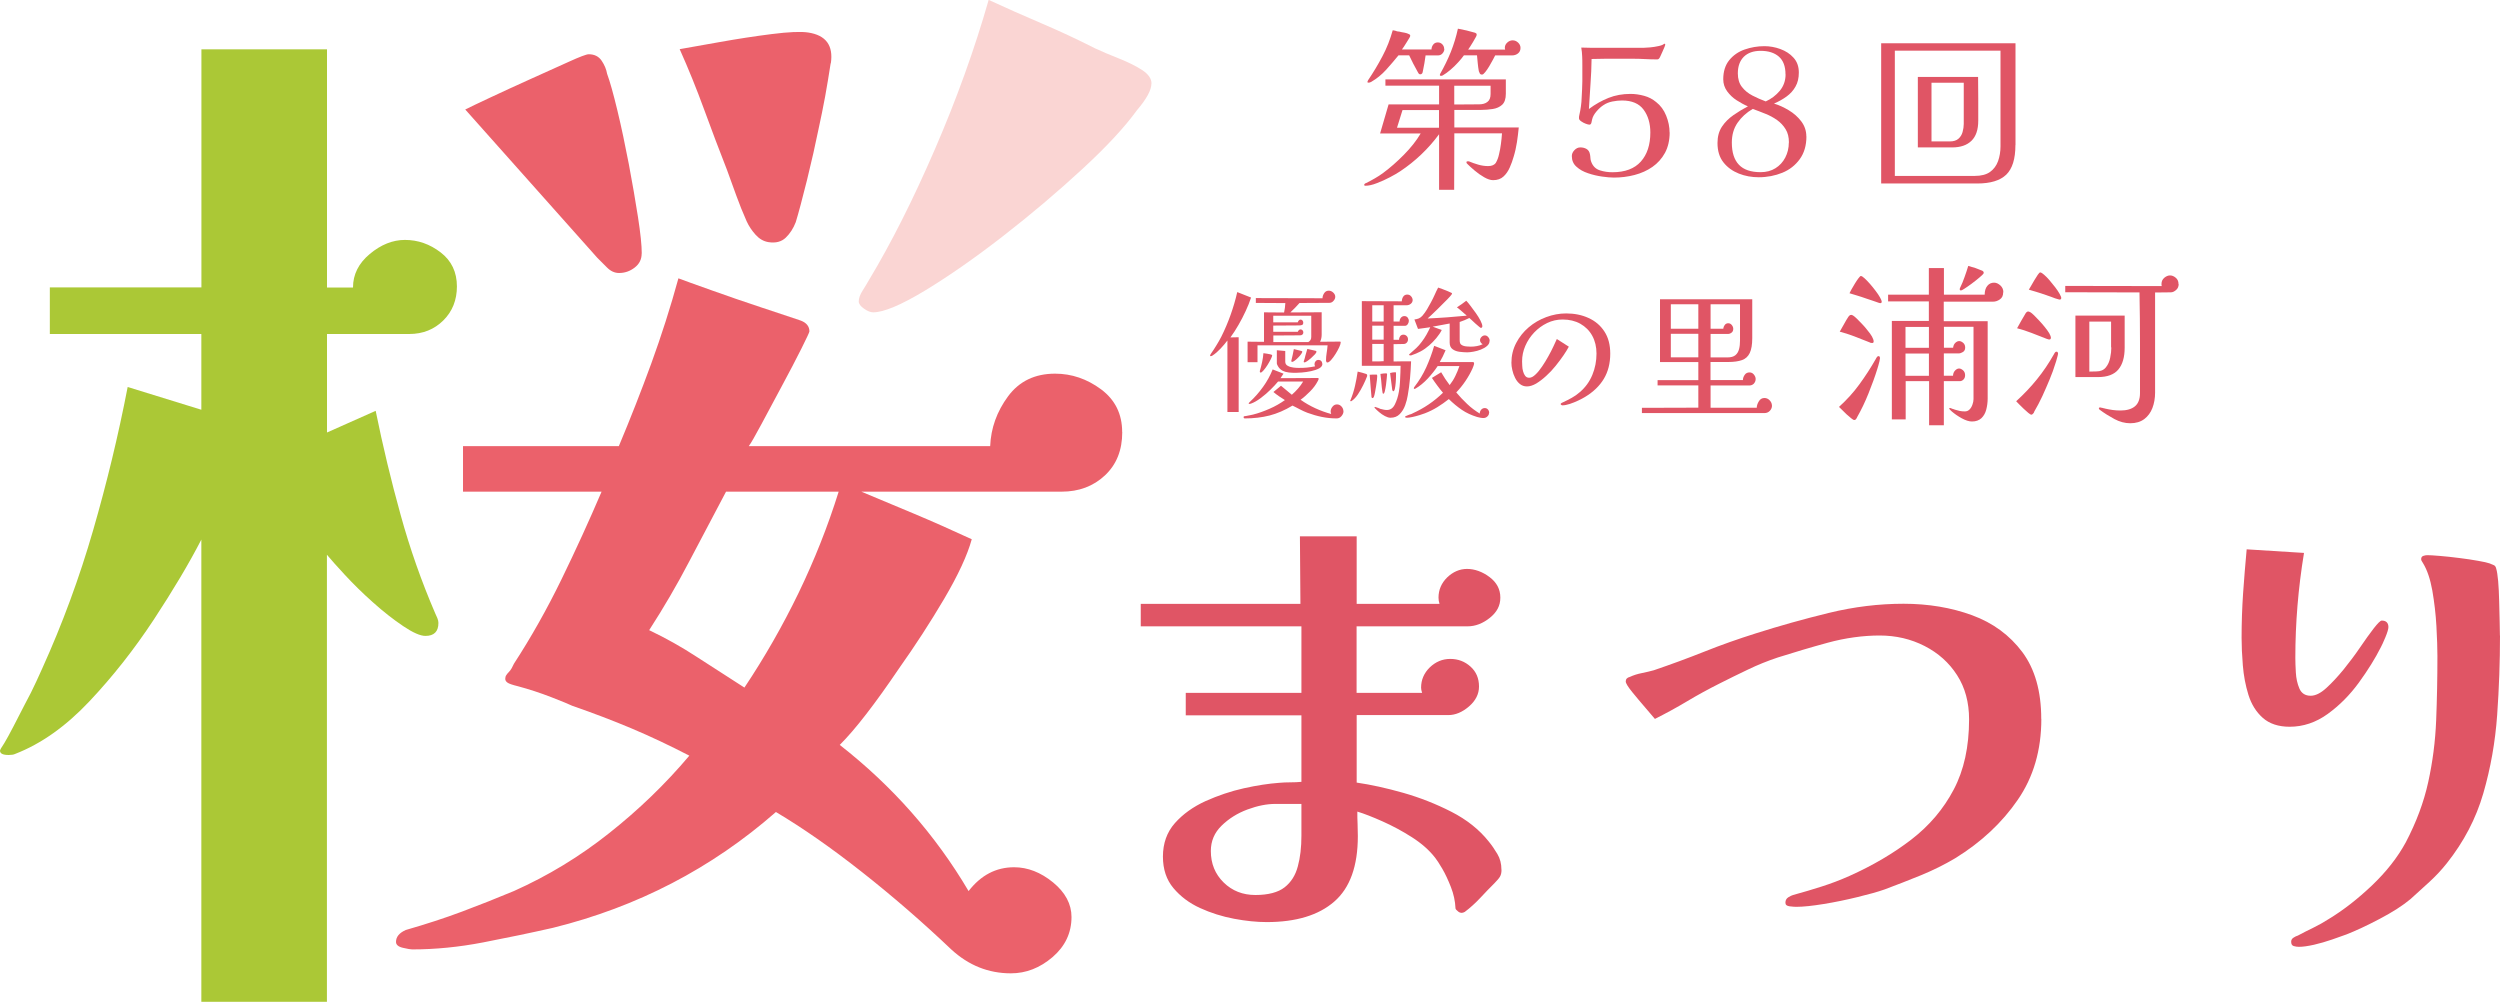 <?xml version="1.0" encoding="UTF-8"?> <svg xmlns="http://www.w3.org/2000/svg" id="_レイヤー_2" data-name="レイヤー 2" viewBox="0 0 300 120.24"><defs><style> .cls-1 { fill: #fad5d3; } .cls-2 { fill: #eb616b; } .cls-3 { isolation: isolate; } .cls-4 { fill: #abc836; } .cls-5 { fill: #e05565; } </style></defs><g id="_レイヤー_1-2" data-name="レイヤー 1"><g class="cls-3"><g id="_レイヤー_2-2" data-name=" レイヤー 2"><path class="cls-5" d="M182.25,15.31c-.06.6-.13,1.19-.22,1.77s-.22,1.17-.4,1.75c-.11.41-.27.83-.46,1.27-.19.43-.44.8-.75,1.08-.31.29-.73.44-1.25.44-.31,0-.67-.12-1.07-.35-.4-.23-.79-.5-1.15-.81-.36-.31-.65-.56-.86-.78-.01-.01-.03-.03-.03-.04,0-.01-.02-.03-.05-.04-.03-.06-.04-.1-.04-.13,0-.07.05-.11.15-.11.03,0,.04,0,.05,0s.02,0,.03,0h.06c.38.16.76.29,1.14.4s.77.17,1.18.17c.45,0,.76-.14.93-.41.16-.28.29-.61.37-.99.1-.41.18-.83.23-1.25.06-.43.1-.85.13-1.28h-5.72l-.02,6.78h-1.81v-6.67c-1.3,1.76-2.86,3.24-4.66,4.44-.31.21-.73.45-1.24.72s-1.04.51-1.57.71c-.53.21-.99.31-1.37.31-.1,0-.15-.04-.15-.11,0-.06.05-.12.15-.19.01,0,.02,0,.02,0s0,0,.02,0c.37-.18.73-.38,1.08-.58s.69-.42,1-.65c.84-.62,1.67-1.35,2.49-2.18.82-.83,1.5-1.68,2.02-2.56h-4.87l1.02-3.49h6.06v-2.25h-6.44v-.75h14.45v1.72c0,.61-.15,1.05-.44,1.32-.3.27-.67.44-1.13.51s-.92.11-1.4.11h-3.21v2.11h7.74ZM173.32,5.89c0,.18-.08.36-.22.52s-.33.24-.54.24h-1.49c-.04.31-.09.62-.14.93s-.11.62-.18.93c-.01.04-.03.09-.03.14,0,.05-.03.09-.05.14-.06.09-.13.13-.23.13s-.17-.04-.21-.11c-.06-.09-.09-.15-.11-.19-.18-.33-.36-.65-.53-.98s-.33-.66-.49-1h-1.28c-.47.58-.97,1.16-1.49,1.74-.53.58-1.12,1.06-1.79,1.45-.11.06-.22.09-.32.09-.09,0-.13-.03-.13-.09,0-.01.01-.05.04-.11l.04-.09c.62-.92,1.2-1.88,1.72-2.87.53-.99.93-2.03,1.24-3.13.1.01.19.03.27.05.08.02.16.04.24.08.07.01.15.03.23.03.09,0,.16.03.23.05.16.03.32.06.49.09s.33.09.47.16c.11.04.17.11.17.21,0,.06-.04.16-.14.31-.09.15-.19.31-.31.5-.1.17-.2.33-.31.49-.11.16-.19.27-.24.34h3.55c0-.21.07-.41.2-.58.13-.18.32-.27.56-.27.21,0,.4.08.54.23s.22.33.22.53h0ZM172.68,15.33v-2.12h-4.38l-.66,2.12h5.04ZM182.46,5.76c0,.27-.1.49-.3.65s-.44.24-.72.24h-2.02c-.04.1-.13.27-.27.52s-.28.51-.44.78c-.16.27-.32.5-.48.7-.16.2-.28.3-.38.3-.13,0-.22-.04-.27-.13s-.09-.18-.12-.28c-.06-.31-.1-.63-.13-.95s-.06-.63-.09-.95h-1.57c-.18.26-.42.54-.71.86-.29.32-.6.62-.92.89s-.62.49-.9.65c-.06.04-.13.06-.21.06-.1,0-.15-.04-.15-.11,0-.03.01-.07.04-.13.49-.86.92-1.74,1.28-2.63.35-.88.64-1.82.85-2.79.71.13,1.4.29,2.06.49.07.03.12.06.15.09s.04.09.04.17c0,.06-.04.17-.14.33s-.19.35-.31.54c-.11.18-.22.36-.33.53-.11.17-.19.29-.24.36h4.44c-.03-.09-.04-.16-.04-.21,0-.24.09-.45.29-.63.19-.18.41-.27.65-.27s.46.09.65.27c.19.18.29.39.29.63h0ZM178.87,10.29h-4.36v2.25l2.98-.02c.41,0,.75-.09,1-.29.26-.19.38-.51.38-.95v-1Z"></path><path class="cls-5" d="M200.36,15.88c0,.95-.19,1.77-.56,2.46-.38.69-.88,1.25-1.51,1.69-.63.44-1.35.76-2.15.97-.8.21-1.63.31-2.47.31-.38,0-.86-.04-1.42-.12s-1.13-.21-1.68-.4c-.55-.18-1.02-.44-1.39-.78-.38-.33-.56-.76-.56-1.28,0-.26.1-.49.31-.71s.44-.33.71-.33c.28,0,.53.06.75.19.22.13.36.35.41.66.03.14.04.28.05.43,0,.14.04.28.09.43.2.54.54.88,1.04,1.04.49.16,1,.23,1.51.23,1.52,0,2.65-.43,3.41-1.28s1.14-2.02,1.14-3.48c0-1.1-.27-2.02-.81-2.75-.54-.73-1.4-1.1-2.59-1.1-.37,0-.75.04-1.15.12-.4.08-.76.22-1.08.44-.27.17-.55.42-.83.75-.28.33-.46.65-.53.98-.01.09-.04.21-.08.37-.04.16-.12.24-.24.24-.1,0-.25-.04-.44-.11s-.38-.17-.55-.29-.26-.24-.26-.35c0-.07,0-.13,0-.19,0-.06.02-.11.03-.17.09-.37.15-.73.2-1.08.05-.35.08-.71.09-1.08.04-.65.07-1.3.08-1.94,0-.65,0-1.29,0-1.94,0-.35,0-.71-.02-1.05-.01-.35-.05-.7-.11-1.05.43.01.85.03,1.28.03.43,0,.87,0,1.31,0h4.87c.18,0,.45-.02.8-.05s.69-.09,1.02-.16c.33-.07.56-.16.67-.28.09,0,.13.04.13.13,0,.01-.03.1-.09.26-.06.16-.14.33-.23.53-.09.2-.18.38-.24.53s-.12.25-.15.28c-.06.1-.14.15-.26.15-.48,0-.97-.01-1.47-.04s-.99-.04-1.49-.04h-1.51c-.57,0-1.13,0-1.7,0-.57,0-1.13.02-1.7.03-.01.99-.06,1.99-.13,2.99-.07,1-.13,2-.19,3.01.76-.57,1.55-1.01,2.35-1.33s1.68-.48,2.65-.48c.54,0,1.08.08,1.63.23s1.02.4,1.44.75c.53.41.93.96,1.2,1.63s.41,1.35.41,2.02h0Z"></path><path class="cls-5" d="M216.77,16.37c0,1.09-.27,2-.8,2.73-.53.73-1.23,1.28-2.09,1.63s-1.81.54-2.83.54c-.84,0-1.64-.14-2.39-.44s-1.37-.74-1.85-1.35-.71-1.38-.71-2.32c0-.78.18-1.43.54-1.97s.82-.99,1.38-1.38,1.14-.74,1.73-1.05c-.44-.18-.88-.43-1.34-.72s-.84-.66-1.15-1.08c-.31-.43-.47-.91-.47-1.45,0-.93.24-1.7.72-2.29s1.1-1.02,1.85-1.28,1.54-.4,2.36-.4c.64,0,1.28.11,1.91.34s1.17.57,1.59,1.04c.43.47.64,1.06.64,1.79,0,.65-.13,1.21-.4,1.68-.26.47-.62.86-1.07,1.19s-.96.61-1.51.85c.58.17,1.17.44,1.77.8s1.1.8,1.5,1.33c.4.53.61,1.13.61,1.81h0ZM214.67,17.1c0-.64-.13-1.17-.4-1.6-.26-.43-.61-.8-1.03-1.1-.43-.3-.89-.55-1.4-.75-.51-.21-1.02-.4-1.51-.58-.76.44-1.37,1-1.83,1.67s-.68,1.46-.68,2.37c0,1.18.28,2.06.85,2.66s1.44.89,2.61.89c.68,0,1.27-.16,1.77-.47.5-.31.9-.74,1.18-1.28s.43-1.14.43-1.81h0ZM214.26,8.93c0-.97-.27-1.68-.8-2.14-.53-.46-1.26-.69-2.18-.69-.87,0-1.54.24-2.02.71-.48.48-.72,1.14-.72,1.99,0,.66.16,1.21.49,1.63.33.43.75.77,1.27,1.04.52.27,1.05.5,1.59.7.66-.3,1.23-.73,1.69-1.28.46-.56.69-1.22.69-1.97h0Z"></path><path class="cls-5" d="M241.85,17.41c0,1.66-.37,2.84-1.1,3.55-.74.71-1.9,1.06-3.49,1.06h-11.52V5.19h16.12v12.22h0ZM240.05,6.08h-12.67v15.03h9.59c.78,0,1.39-.16,1.84-.48.44-.32.76-.75.96-1.3.19-.54.29-1.14.29-1.77V6.08h0ZM237.39,14.48c0,1.08-.27,1.88-.81,2.41s-1.31.8-2.32.8h-4.12v-8.46h7.23c.01.88.02,1.75.02,2.62v2.63h0ZM235.65,9.93h-3.87v7.04h2.21c.44,0,.78-.11,1.02-.32.24-.21.41-.48.5-.81s.14-.65.14-.96v-4.95h0Z"></path><path class="cls-5" d="M150.13,35.7c-.17.53-.39,1.07-.65,1.63-.26.57-.55,1.12-.86,1.66-.31.54-.63,1.04-.97,1.5l.99-.02v8.97h-1.35v-8.58c-.24.32-.52.65-.83.98s-.63.61-.97.83c-.07.04-.13.07-.21.07-.04,0-.07-.02-.07-.05,0-.07.04-.15.1-.24.23-.33.45-.66.66-1.01.21-.34.41-.69.59-1.04.42-.84.79-1.71,1.11-2.61s.59-1.81.8-2.74l1.64.65h0ZM161.22,49.34c0,.21-.08.4-.24.59-.16.19-.35.28-.58.28-.59,0-1.19-.06-1.78-.18-.59-.12-1.17-.29-1.74-.5-.15-.06-.3-.12-.45-.19s-.31-.14-.45-.22c-.15-.08-.29-.16-.44-.23-.14-.07-.29-.14-.44-.22-.92.56-1.84.95-2.75,1.19-.91.23-1.9.35-2.97.35-.1,0-.15-.06-.15-.17,0-.06.04-.09.12-.1s.13-.02.17-.02c.13-.02.27-.05.41-.08.13-.03.28-.06.43-.09.64-.16,1.3-.4,1.99-.7s1.3-.66,1.84-1.04c-.24-.15-.48-.3-.71-.46-.23-.16-.46-.33-.67-.51l.91-.75c.22.18.43.36.65.54.22.18.43.35.65.54.26-.23.51-.47.74-.74.23-.26.44-.55.62-.85h-3.01c-.23.28-.53.61-.91.98s-.77.71-1.19,1.02c-.42.31-.8.53-1.15.65-.07.02-.13.04-.19.04s-.09-.02-.09-.05.02-.08.07-.12c.02-.02.04-.04.05-.05.01,0,.02-.02.04-.04.57-.53,1.09-1.12,1.57-1.79.48-.66.86-1.37,1.15-2.09l1.3.51c-.06.09-.12.18-.18.27-.06.09-.12.18-.18.27l4.51-.02s.04.01.05.04.02.05.02.06c0,.04-.02.1-.05.15-.01.04-.02.06-.04.09s-.02.04-.04.07c-.21.4-.5.8-.9,1.2s-.77.74-1.14,1c.55.39,1.14.73,1.77,1.02.63.29,1.27.52,1.9.69-.01-.06-.02-.11-.04-.16s-.02-.1-.02-.16c0-.19.07-.38.22-.56.14-.18.32-.27.54-.27s.4.09.55.26.22.36.22.57h0ZM160.88,41.12c0,.11-.06.3-.18.56s-.27.53-.44.8-.35.52-.53.72c-.18.2-.33.3-.45.3-.06,0-.1-.03-.12-.09s-.04-.11-.04-.15c0-.3.03-.6.08-.92.05-.31.09-.61.11-.9h-8.41v2.02h-1.19v-2.46l1.97.02v-3.54l2.41.02c.04-.19.08-.39.1-.57.02-.19.04-.37.05-.56l-3.54-.02v-.58l8,.02c0-.21.07-.41.2-.61s.31-.3.56-.3c.19,0,.37.08.53.23.16.15.24.32.24.5s-.07.34-.21.49c-.13.16-.3.24-.49.24l-3.59.02c-.17.19-.35.39-.53.57-.18.19-.37.37-.57.56l3.76-.02v2.65c0,.16-.01.31-.04.45-.02.14-.08.29-.15.44l2.38-.02c.07,0,.1.04.1.12h0ZM152.66,42.64c0,.08-.05.23-.16.45s-.24.46-.4.71c-.16.25-.31.46-.47.64-.15.18-.27.27-.35.27-.07,0-.1-.04-.1-.1v-.09c.1-.34.19-.69.27-1.05s.13-.72.16-1.09c.06.01.14.03.27.04s.24.04.35.06c.11.01.22.04.31.07.09.04.13.06.13.09h0ZM157.34,37.89h-4.55v.79h2.94c.02-.07.06-.14.12-.22.06-.07.13-.11.22-.11s.17.04.23.11.09.16.09.25c0,.15-.04.24-.13.28-.09.04-.21.06-.34.06l-3.13.02v.75h2.94c.02-.07.07-.13.13-.2s.13-.09.22-.09c.09,0,.17.04.23.11s.09.16.09.25c0,.11-.04.2-.11.26s-.17.09-.28.09l-3.21.02v.79h4.19c.24-.13.36-.33.36-.62v-2.53h0ZM158.69,43.65c0,.23-.13.41-.4.56-.27.14-.59.25-.97.33-.38.08-.74.13-1.09.16-.35.03-.6.04-.76.04-.25,0-.52-.01-.8-.04-.28-.03-.53-.1-.77-.22-.23-.12-.42-.31-.56-.56-.02-.06-.05-.11-.08-.17-.03-.06-.04-.11-.04-.17v-1.55l1.01.09c0,.22,0,.43,0,.64,0,.21,0,.43,0,.64,0,.23.1.4.3.5.2.11.43.18.69.21.26.03.47.04.63.04.33,0,.66,0,.99-.04s.66-.08.97-.15c-.04-.08-.07-.17-.07-.26,0-.13.04-.24.13-.35.09-.11.2-.16.35-.16.13,0,.23.04.32.13s.13.2.13.32h0ZM156.28,42.2c0,.06-.05.15-.14.29-.09.13-.22.28-.36.42-.14.14-.28.27-.42.37-.13.1-.24.15-.31.15-.06,0-.09-.04-.09-.1,0-.06,0-.1.02-.13.06-.22.11-.43.15-.65.04-.22.09-.44.13-.66.16.04.31.08.45.11.14.03.29.07.44.11.08.01.12.04.12.1h0ZM157.98,42.2c0,.07-.06.17-.18.31-.12.13-.27.28-.44.43s-.33.28-.49.39-.27.16-.33.16-.1-.03-.1-.09c0,0,.02-.09.07-.22s.09-.3.13-.48c.06-.18.11-.35.15-.52.04-.17.08-.27.09-.31l.97.22c.08.01.12.05.12.12h0Z"></path><path class="cls-5" d="M164.06,45.05s0,.03,0,.04,0,.03,0,.04c-.01.01-.02.03-.02.04s0,.04-.02.06c-.1.27-.25.6-.44.99-.19.39-.4.75-.63,1.1s-.48.61-.73.78c-.04.04-.08.05-.12.05s-.07-.02-.07-.07c0-.02,0-.06.04-.1.22-.53.4-1.09.53-1.67.13-.57.24-1.15.32-1.72.17.04.35.09.52.13s.34.1.49.15c.04.01.07.03.09.05s.04.06.04.1h0ZM169.52,35.98c0,.19-.07.35-.22.47s-.31.18-.5.18h-1.57v1.95h.72c0-.16.05-.31.15-.44s.24-.21.43-.21c.16,0,.29.06.39.18.09.12.14.25.14.4,0,.13-.04.25-.13.39-.09.13-.2.2-.35.2h-1.35v1.68h.65c0-.15.04-.29.13-.42.09-.13.22-.2.4-.2.16,0,.29.06.4.17s.15.25.15.4-.05.28-.15.39-.23.16-.4.16l-1.18.02v2.08c.35,0,.71-.02,1.05-.02h1.05c-.02.68-.07,1.37-.13,2.05-.06.68-.15,1.36-.27,2.03-.06.38-.16.77-.31,1.19-.15.42-.37.77-.65,1.06-.28.29-.65.44-1.12.44-.19,0-.41-.07-.66-.2-.25-.13-.48-.29-.69-.47s-.39-.34-.51-.48c-.04-.04-.05-.07-.05-.1s.02-.05.07-.05c.02,0,.07.01.13.04s.13.04.2.07c.04,0,.07.02.1.04.04,0,.07.02.1.04.06.04.1.05.13.05.13.04.25.06.38.09s.25.04.38.04c.41,0,.73-.22.95-.66.22-.44.39-.96.49-1.55.07-.4.11-.8.13-1.19s.04-.77.05-1.1c0-.34.02-.6.02-.8h-4.65v-7.76l4.8.02c0-.19.05-.38.16-.55s.27-.26.49-.26c.19,0,.35.07.47.22.12.14.18.3.18.47v-.02ZM165.27,45.05v.05c0,.11-.01.28-.04.51-.03.23-.06.47-.1.74s-.09.51-.13.74-.09.4-.13.51c-.01.01-.02.03-.02.04s-.01.04-.04.06c-.02.04-.06.07-.12.07-.04,0-.06-.02-.08-.05s-.03-.06-.03-.09c-.01-.15-.02-.3-.04-.45s-.02-.31-.04-.45c-.02-.3-.04-.59-.07-.88-.02-.29-.04-.58-.07-.88.13,0,.27-.02.4-.02h.39c.06,0,.09.01.09.04,0,.02,0,.04,0,.07h0ZM166.04,38.58v-1.95h-1.37v1.95h1.37ZM166.04,40.76v-1.68h-1.37v1.68h1.37ZM166.04,41.27h-1.37v2.1h.17c.19,0,.39,0,.59,0,.2,0,.4-.01.61-.03v-2.07h0ZM166.45,44.9c0,.08-.01.25-.04.49-.02.25-.05.52-.09.8-.04.28-.09.53-.14.75s-.12.31-.19.31c-.04,0-.06-.04-.08-.12-.02-.08-.03-.17-.04-.26-.01-.09-.02-.18-.04-.28-.01-.09-.02-.16-.02-.18-.02-.26-.04-.52-.07-.78s-.05-.51-.09-.76c.13-.02.24-.04.36-.05.11,0,.23-.02.34-.02.06,0,.09.03.09.09h0ZM167.52,44.76c0,.08,0,.23,0,.46,0,.23-.02.48-.04.75-.02.27-.06.5-.1.69s-.11.29-.19.29c-.02,0-.05-.02-.08-.07-.03-.04-.04-.07-.04-.09l-.26-2.03c.23-.06.43-.09.62-.09.07,0,.1.03.1.09h0ZM178.68,49.58c0,.15-.07.28-.2.4-.13.12-.28.18-.44.18-.11,0-.24,0-.38-.03s-.27-.05-.4-.09c-.68-.21-1.3-.49-1.84-.86-.54-.37-1.06-.8-1.56-1.29-.44.35-.91.68-1.38.97s-.98.54-1.5.74c-.15.06-.36.13-.65.22-.28.09-.57.16-.84.22-.28.06-.5.09-.66.09-.02,0-.07,0-.13-.02s-.1-.04-.1-.09c0-.02.04-.06.13-.1s.18-.09.28-.12c.06-.02.11-.04.16-.06.05-.02.1-.03.14-.04.04-.02.09-.04.12-.05s.06-.02.07-.04c.68-.31,1.33-.66,1.94-1.08.61-.41,1.18-.88,1.72-1.4-.24-.28-.47-.57-.69-.87-.22-.3-.44-.6-.64-.91l1.11-.68c.31.55.65,1.06,1.02,1.54.27-.35.5-.71.68-1.09.18-.37.35-.77.49-1.19h-2.61c-.32.49-.72.99-1.19,1.5-.48.51-.97.91-1.47,1.2-.04.02-.08.04-.1.04-.07,0-.1-.02-.1-.07,0-.02,0-.05.02-.08,0-.03.02-.05.04-.08.58-.75,1.06-1.54,1.43-2.36.37-.82.69-1.68.95-2.58l1.37.53c-.1.25-.22.49-.33.73-.12.23-.24.46-.37.69h3.97c.1,0,.15.05.15.15,0,.08-.02.18-.07.31s-.09.23-.12.31c-.22.49-.5.99-.85,1.51-.35.52-.72.97-1.1,1.36.41.49.84.95,1.31,1.39.46.44.97.82,1.51,1.15v-.02c0-.16.06-.31.17-.44.11-.13.26-.2.43-.2.16,0,.29.06.39.18.1.12.14.25.14.4h0ZM178.75,40.89c0,.24-.1.45-.3.62-.2.18-.45.32-.75.44s-.6.2-.89.25c-.29.05-.53.08-.73.08-.26,0-.56-.02-.9-.06-.34-.04-.62-.14-.86-.31-.24-.17-.36-.43-.36-.8v-2.29c-.34.06-.68.12-1.02.19-.34.07-.67.13-1.02.19l1.09.4c-.15.31-.37.63-.66.98-.3.35-.57.63-.84.86-.32.28-.66.53-1.02.72-.36.19-.75.36-1.16.49-.01,0-.03,0-.04,0-.02,0-.04,0-.06,0-.01,0-.04,0-.08-.02-.04,0-.06-.03-.06-.05,0-.04.02-.07.05-.09.04-.03.06-.05.07-.06.26-.23.51-.45.74-.66s.44-.46.65-.74c.21-.27.4-.56.57-.86s.32-.6.46-.9c-.25.04-.49.07-.73.1s-.48.07-.74.1l-.43-1.13c.19-.02.37-.07.53-.13.16-.07.3-.18.43-.32.21-.24.39-.5.56-.78s.32-.56.47-.84c.16-.3.31-.59.44-.89.13-.3.27-.59.42-.87.11.04.28.09.51.18.23.09.45.17.66.26.21.09.35.15.44.2.04.01.05.04.05.1,0,.04-.09.16-.26.35s-.39.42-.66.68c-.27.27-.54.54-.81.81s-.52.51-.75.72c-.22.21-.37.34-.45.41.79-.04,1.57-.08,2.36-.14.79-.06,1.57-.13,2.34-.2-.18-.16-.37-.33-.57-.5s-.4-.35-.61-.5c.19-.13.38-.25.57-.38s.36-.26.55-.41c.13.13.29.32.5.6s.43.57.65.88c.22.31.41.62.56.91.15.29.22.52.22.67,0,.04-.01.09-.04.13-.03.04-.07.07-.13.07-.04,0-.11-.05-.24-.16s-.27-.23-.43-.37c-.15-.13-.29-.27-.43-.4-.13-.13-.23-.21-.29-.26-.18.09-.37.18-.57.26-.2.08-.4.15-.59.22v2.17c0,.17.02.31.07.41.06.11.17.2.32.26s.33.09.51.1c.18.01.33.02.44.02.24,0,.48-.02.73-.07.24-.04.48-.12.69-.22-.08-.04-.15-.11-.22-.2s-.1-.18-.1-.28c0-.15.06-.28.18-.4.12-.12.25-.18.4-.18.16,0,.3.07.41.21.11.13.17.28.17.43h0Z"></path><path class="cls-5" d="M193.23,42.44c0,1.16-.26,2.17-.77,3.02-.51.85-1.27,1.58-2.25,2.17-.21.13-.48.27-.81.43-.34.16-.68.3-1.02.41s-.64.17-.88.17c-.04,0-.08,0-.13-.04s-.09-.06-.09-.1c0-.04.01-.07.04-.09.03-.03.05-.05.08-.06.02-.02.05-.04.09-.05.04,0,.07-.02.1-.04.34-.16.68-.33,1.02-.52s.66-.41.94-.66c.68-.57,1.19-1.27,1.53-2.09s.5-1.68.5-2.56c0-.81-.17-1.52-.51-2.14s-.82-1.09-1.43-1.44c-.61-.34-1.32-.51-2.13-.51-.65,0-1.27.14-1.85.42-.58.28-1.1.66-1.55,1.13-.45.47-.81,1.01-1.07,1.61-.26.6-.39,1.22-.39,1.86,0,.13,0,.31.02.54,0,.22.04.44.1.66.06.22.14.4.26.55s.27.22.48.22c.23,0,.48-.13.74-.38.27-.25.53-.57.8-.97s.52-.8.76-1.24c.24-.43.45-.84.62-1.21s.31-.66.39-.85l1.44.92c-.15.28-.36.63-.64,1.04s-.6.83-.95,1.27-.73.84-1.13,1.2c-.4.37-.8.67-1.19.91-.4.23-.77.35-1.12.35-.32,0-.6-.1-.84-.29s-.43-.44-.58-.74c-.15-.3-.26-.61-.33-.93-.08-.32-.11-.62-.11-.88,0-.85.19-1.64.57-2.37s.88-1.35,1.5-1.88c.62-.53,1.33-.94,2.11-1.23.78-.29,1.58-.44,2.39-.44.99,0,1.89.18,2.69.55.8.36,1.44.91,1.9,1.62.47.72.7,1.6.7,2.65h0Z"></path><path class="cls-5" d="M212.64,48.66c0,.25-.09.46-.26.64-.17.18-.39.27-.65.27h-14.7v-.63l6.77-.02v-2.67h-4.89v-.63h4.89v-2.17h-4.6v-7.54h11.07v4.68c0,.76-.1,1.35-.3,1.77-.2.42-.51.7-.93.85-.42.15-.97.23-1.66.23h-2.12v2.17h3.89c0-.22.07-.42.21-.62.13-.2.33-.3.58-.3.21,0,.38.08.52.25.14.17.22.35.22.54,0,.22-.08.4-.22.56-.15.15-.34.22-.56.22h-4.63v2.67h5.54c0-.25.09-.51.25-.77.15-.26.38-.4.67-.4.24,0,.45.09.63.28s.27.4.27.62h0ZM203.8,39.45v-2.94h-3.3v2.94h3.3ZM203.8,42.88v-2.82h-3.3v2.82h3.3ZM208.79,36.51h-3.52v2.94h1.52c.01-.15.07-.3.17-.44s.24-.22.43-.22c.17,0,.31.07.43.22.11.14.17.29.17.45,0,.21-.07.36-.22.47s-.31.16-.5.14h-2v2.82h2.02c.42,0,.74-.09.96-.27s.36-.43.44-.74.11-.64.11-.99v-4.37h0Z"></path><path class="cls-5" d="M225.6,42.97c0,.07-.02.19-.06.37-.04.18-.09.35-.14.53s-.09.31-.12.4c-.28.91-.64,1.89-1.06,2.94s-.88,2-1.36,2.84c-.01.03-.03.06-.05.11-.02.04-.04.08-.08.11-.04.09-.12.13-.23.13-.07,0-.19-.07-.36-.21-.17-.14-.35-.3-.55-.47-.2-.18-.38-.36-.55-.54-.17-.18-.29-.29-.36-.35.92-.84,1.74-1.73,2.44-2.7.71-.97,1.37-1.99,1.98-3.06.05-.11.1-.18.13-.21.05-.09.13-.13.23-.13.04,0,.08.04.11.11.03.07.04.12.04.15h0ZM224.83,41.01c0,.1-.06.15-.17.15-.14,0-.26-.03-.34-.09-.6-.24-1.2-.48-1.81-.71-.61-.23-1.19-.42-1.74-.56.17-.28.34-.59.52-.92.18-.33.34-.6.48-.81.04-.07.09-.13.15-.19.05-.06.13-.09.21-.09.01,0,.04,0,.09,0,.04,0,.07.03.09.05.06.01.14.08.27.18.12.11.2.18.24.22.14.14.34.35.6.61s.49.54.72.84c.2.23.36.46.5.7.13.24.2.44.2.6h0ZM225.81,36.19c0,.13-.06.19-.19.19-.06,0-.23-.06-.53-.17-.14-.04-.31-.1-.5-.17-.19-.07-.4-.14-.63-.21-.37-.13-.75-.26-1.16-.38s-.69-.21-.86-.26c.03-.07.1-.21.22-.43.12-.21.26-.44.41-.7.16-.26.3-.48.44-.66s.23-.28.29-.28c.1,0,.25.09.44.27.2.18.41.4.65.67s.46.55.68.84.4.55.53.79.2.4.2.5h0ZM240.38,35.09c0,.38-.13.66-.4.84-.26.18-.53.27-.82.27h-5.91v2.34h5.27c0,1.55,0,3.09,0,4.64,0,1.55,0,3.09,0,4.65,0,.45-.06.89-.17,1.32-.11.43-.31.77-.58,1.03-.28.26-.66.4-1.14.4-.34,0-.75-.13-1.21-.38s-.86-.53-1.19-.81c-.06-.04-.11-.09-.15-.14s-.09-.09-.13-.14c-.03-.03-.04-.06-.04-.09,0-.04.02-.06.06-.06h.06c.05.01.1.03.14.05.04.02.08.04.12.05s.09.03.14.04.1.04.16.06c.18.06.37.11.56.15s.4.06.63.06.42-.08.57-.24c.16-.16.27-.36.35-.6.08-.23.12-.44.12-.63,0-1.43,0-2.87,0-4.32s0-2.9,0-4.36h-3.55v2.51h1.1c.03-.26.12-.45.27-.59.15-.14.3-.21.46-.21s.31.07.48.21c.16.14.24.33.24.57s-.09.42-.27.53-.35.17-.52.17h-1.77v2.68h1.1c.01-.27.1-.48.26-.64s.31-.23.47-.23.31.08.48.22c.16.15.24.35.24.58s-.07.4-.2.53-.28.19-.44.19h-1.91v5.29h-1.77v-5.29h-2.81v4.59h-1.66v-11.82h4.44v-2.34h-4.89v-.81h4.89v-3.19h1.81v3.19h4.89c0-.45.11-.81.32-1.06.21-.26.48-.38.81-.38.26,0,.5.11.75.33.24.22.36.49.36.82h-.01ZM231.47,41.74v-2.51h-2.81v2.51h2.81ZM231.47,45.1v-2.68h-2.81v2.68h2.81ZM238.06,32.7s-.01.07-.04.13c-.06.09-.22.25-.51.49-.28.24-.6.49-.95.75-.35.26-.65.46-.9.62l-.11.06s-.03.03-.04.03c-.01,0-.04.02-.06.03-.06.03-.11.04-.17.04-.07,0-.11-.04-.11-.11,0-.03,0-.06,0-.09s.02-.07.05-.13c.2-.41.38-.84.53-1.28.16-.44.31-.89.44-1.33.13.03.25.06.37.11.12.04.25.08.4.11.16.06.31.11.44.17s.27.11.38.15c.06.01.11.04.17.09.06.04.09.1.09.17h0Z"></path><path class="cls-5" d="M246.96,42.44c0,.06-.01.14-.04.24-.03.11-.06.22-.09.33s-.06.22-.09.33c-.04.11-.07.19-.09.27-.18.6-.41,1.24-.69,1.91s-.57,1.35-.88,2.02c-.31.66-.63,1.28-.96,1.83-.01.04-.03.09-.05.13s-.04.08-.08.11c-.07.1-.15.15-.23.15-.07,0-.19-.07-.36-.21-.17-.14-.36-.31-.56-.5-.21-.19-.39-.37-.55-.54s-.28-.29-.35-.36c.92-.84,1.76-1.72,2.5-2.64.75-.92,1.42-1.92,2.03-3,.03-.06.05-.09.06-.11.01-.03.04-.06.06-.09.04-.07.11-.11.21-.11.05,0,.1.03.13.09s.04.11.04.14h0ZM246.11,40.57s-.02.06-.05.11-.08.06-.14.06c-.03,0-.08,0-.16-.03s-.13-.04-.16-.05c-.61-.24-1.22-.48-1.82-.71-.6-.23-1.18-.42-1.73-.56.17-.3.34-.61.52-.93s.34-.59.48-.82c.03-.06.07-.11.13-.17.05-.06.13-.09.21-.09.04,0,.11.02.19.06.06.01.14.08.27.18.12.11.2.18.24.22.14.14.34.35.6.62.26.27.49.54.72.83.2.24.36.48.5.7.13.23.2.42.2.57h0ZM247.35,35.76c0,.13-.07.19-.21.19-.01,0-.07-.01-.16-.04-.09-.03-.22-.06-.37-.11-.14-.06-.31-.12-.5-.19-.19-.07-.4-.14-.61-.21-.37-.13-.75-.26-1.16-.38s-.7-.21-.88-.26c.04-.07.13-.22.26-.44.13-.22.26-.45.4-.69s.28-.46.41-.65c.13-.19.23-.29.29-.29.1,0,.25.09.46.27.21.18.43.4.66.67.23.27.46.55.68.84s.4.55.53.79.2.4.2.5h0ZM261.44,34.08c0,.3-.1.54-.31.72s-.41.28-.63.28l-1.89.02v12.03c0,.66-.11,1.28-.32,1.83-.21.55-.54,1-.98,1.33s-1,.5-1.68.5c-.64,0-1.28-.17-1.91-.51s-1.22-.71-1.74-1.1c-.1-.07-.13-.15-.11-.23.07-.07.14-.09.21-.04.07.01.14.03.22.04.08.01.15.04.22.06.04,0,.07,0,.09.02.31.07.62.13.92.17.3.04.61.06.93.06.75,0,1.33-.17,1.73-.5.4-.33.61-.86.61-1.59,0-.99,0-1.99,0-2.98s0-1.99,0-2.98c0-2-.02-4.04-.06-6.12l-8.91-.02v-.76l11.58.02c-.01-.07-.03-.13-.03-.16,0-.04,0-.07,0-.09,0-.31.11-.56.34-.75.22-.18.45-.28.68-.28.24,0,.47.09.69.28.22.18.33.43.33.75h0ZM254.96,37.88c0,.61,0,1.26,0,1.94s0,1.32,0,1.9c0,1.13-.25,2.01-.75,2.61-.5.61-1.32.92-2.46.92h-2.7v-7.38h5.93,0ZM253.33,41.69c0-.51,0-1.02,0-1.53s0-1.03,0-1.57h-2.61v6l.85-.02c.49,0,.87-.16,1.13-.48.26-.32.43-.7.52-1.15.09-.44.14-.86.14-1.24h0Z"></path><path class="cls-5" d="M180.18,104.39c0,.33-.06.59-.18.8s-.35.47-.67.8c-.53.53-1.1,1.11-1.69,1.75-.59.63-1.22,1.2-1.87,1.69-.29.16-.54.15-.77-.03s-.34-.31-.34-.4c-.04-.86-.22-1.71-.55-2.55-.33-.84-.67-1.58-1.04-2.21s-.66-1.07-.86-1.32c-.7-.9-1.63-1.72-2.79-2.46s-2.34-1.37-3.53-1.9c-1.19-.53-2.19-.92-3.01-1.17,0,.49,0,.99.03,1.5.02.51.03.99.03,1.44,0,3.6-.94,6.22-2.83,7.86-1.88,1.64-4.59,2.46-8.1,2.46-1.19,0-2.5-.13-3.93-.4-1.43-.27-2.79-.7-4.08-1.29s-2.35-1.39-3.19-2.39c-.84-1-1.26-2.26-1.26-3.78,0-1.59.48-2.94,1.44-4.02.96-1.08,2.19-1.96,3.68-2.64,1.5-.67,3.03-1.19,4.6-1.54,1.58-.35,2.98-.56,4.2-.65.45-.04.91-.06,1.38-.06s.91-.02,1.32-.06v-7.98h-13.88v-2.7h13.88v-7.98h-19.28v-2.7h19.16l-.06-8.1h6.81v8.1h9.94c-.08-.25-.12-.49-.12-.74,0-.94.35-1.75,1.04-2.43.7-.67,1.5-1.02,2.39-1.02s1.84.33,2.7.98,1.29,1.47,1.29,2.46-.42,1.75-1.26,2.43c-.84.67-1.73,1.02-2.67,1.02h-13.32v7.98h7.86c-.08-.25-.12-.45-.12-.62,0-.94.35-1.75,1.04-2.43.7-.67,1.51-1.02,2.46-1.02s1.75.31,2.43.92,1.02,1.41,1.02,2.39c0,.9-.4,1.7-1.2,2.39s-1.63,1.04-2.49,1.04h-10.99v8.1c1.72.25,3.58.66,5.59,1.23,2,.57,3.93,1.33,5.77,2.27s3.34,2.13,4.48,3.56c.37.45.71.95,1.04,1.5s.49,1.18.49,1.87h0ZM156.17,96.47h-3.13c-1.02,0-2.14.22-3.35.67s-2.24,1.1-3.1,1.94-1.29,1.85-1.29,3.04c0,1.51.51,2.77,1.54,3.78,1.02,1,2.29,1.5,3.81,1.5s2.72-.31,3.5-.92,1.31-1.45,1.59-2.52c.29-1.06.43-2.29.43-3.68v-3.81h0Z"></path><path class="cls-5" d="M244.96,86.28c0,3.72-.94,6.96-2.83,9.7-1.88,2.74-4.38,5.08-7.49,7-1.31.78-2.69,1.46-4.15,2.06-1.46.59-2.9,1.16-4.33,1.69-.82.29-1.9.59-3.26.92-1.35.33-2.7.61-4.05.83s-2.46.34-3.31.34c-.17,0-.42-.02-.77-.06-.35-.04-.52-.18-.52-.43,0-.29.11-.5.34-.65s.42-.23.58-.28c1.19-.33,2.33-.66,3.44-1.02,1.1-.35,2.21-.77,3.31-1.26,2.83-1.27,5.31-2.73,7.46-4.39s3.84-3.65,5.07-5.99c1.23-2.33,1.84-5.14,1.84-8.41,0-2.05-.48-3.82-1.44-5.31-.96-1.5-2.26-2.66-3.9-3.5-1.64-.84-3.44-1.26-5.4-1.26s-4.11.29-6.2.86c-2.09.57-4.09,1.17-6.02,1.78-1.23.41-2.42.89-3.56,1.44-1.15.55-2.3,1.11-3.44,1.69-1.31.66-2.6,1.36-3.87,2.12-1.27.76-2.56,1.46-3.87,2.12-.17-.21-.53-.63-1.1-1.29s-1.11-1.3-1.63-1.94c-.51-.63-.77-1.06-.77-1.26,0-.29.16-.47.49-.55.45-.21.93-.36,1.44-.46.51-.1.99-.22,1.44-.34,2.05-.7,4.07-1.44,6.08-2.24,2-.8,4.05-1.52,6.14-2.18,2.83-.9,5.75-1.72,8.78-2.46,3.03-.74,6.02-1.1,8.97-1.1s5.73.46,8.23,1.38,4.5,2.39,6.02,4.42c1.51,2.03,2.27,4.7,2.27,8.01h0Z"></path><path class="cls-5" d="M286.61,75.23c0,.25-.12.66-.37,1.26-.25.59-.43.99-.55,1.2-.66,1.31-1.53,2.71-2.61,4.2-1.09,1.5-2.33,2.75-3.75,3.78-1.41,1.02-2.94,1.54-4.57,1.54-1.35,0-2.43-.36-3.23-1.07-.8-.71-1.37-1.64-1.72-2.76-.35-1.13-.57-2.3-.67-3.53-.1-1.23-.15-2.33-.15-3.31,0-1.8.06-3.58.18-5.34.12-1.76.27-3.52.43-5.28l6.88.43c-.7,4.26-1.04,8.45-1.04,12.59,0,.45.02,1.03.06,1.75.04.72.18,1.36.43,1.94.25.57.7.86,1.35.86.57,0,1.2-.31,1.87-.92s1.37-1.36,2.09-2.24c.71-.88,1.38-1.77,1.99-2.67.62-.9,1.15-1.66,1.63-2.27s.79-.92.95-.92c.53,0,.8.27.8.8h0ZM300,76.27c0,3.11-.11,6.28-.34,9.52s-.78,6.36-1.66,9.4-2.34,5.83-4.39,8.41c-.62.78-1.3,1.51-2.06,2.21-.76.7-1.53,1.39-2.3,2.09-.94.78-2.17,1.57-3.68,2.36-1.51.8-2.85,1.42-3.99,1.87-.45.16-1.03.37-1.75.62-.72.25-1.43.45-2.15.62-.72.16-1.32.25-1.81.25-.21,0-.41-.03-.62-.09-.21-.06-.31-.24-.31-.52,0-.21.09-.37.28-.49s.36-.21.52-.25c.62-.33,1.24-.65,1.87-.95.63-.31,1.24-.65,1.81-1.02,1.76-1.06,3.5-2.42,5.22-4.05,1.72-1.64,3.07-3.36,4.05-5.16,1.27-2.42,2.17-4.83,2.7-7.25s.85-4.88.95-7.4.15-5.08.15-7.71c0-.94-.04-2.14-.12-3.59-.08-1.45-.25-2.87-.49-4.27-.25-1.39-.62-2.47-1.1-3.26-.04-.08-.09-.16-.15-.25-.06-.08-.09-.16-.09-.25,0-.21.08-.34.25-.4.16-.06.33-.09.49-.09.29,0,.79.03,1.5.09.71.06,1.5.14,2.33.25.84.1,1.59.22,2.27.34.67.12,1.14.22,1.38.31.21.08.38.15.52.22.14.06.23.22.28.46.08.25.15.73.22,1.44.06.72.1,1.51.12,2.39.02.88.04,1.7.06,2.46.02.76.03,1.32.03,1.69h0Z"></path><path class="cls-2" d="M134.67,51.85c0,2.17-.69,3.9-2.08,5.2s-3.12,1.95-5.2,1.95h-24.03c2.08.87,4.2,1.75,6.36,2.66,2.17.91,4.46,1.93,6.89,3.05-.52,1.9-1.63,4.29-3.31,7.15-1.69,2.86-3.49,5.63-5.39,8.31-1.47,2.17-2.79,4.01-3.96,5.52-1.17,1.52-2.23,2.75-3.18,3.7,6.32,4.94,11.47,10.78,15.46,17.54,1.47-1.9,3.29-2.86,5.46-2.86,1.64,0,3.2.61,4.68,1.82,1.47,1.21,2.21,2.6,2.21,4.15,0,1.9-.76,3.51-2.27,4.81-1.52,1.3-3.18,1.95-5,1.95-2.69,0-5.07-.95-7.15-2.86-3.46-3.29-7.04-6.39-10.72-9.29-3.68-2.9-7.12-5.3-10.33-7.21-7.71,6.76-16.63,11.39-26.76,13.9-2.69.61-5.48,1.19-8.38,1.75-2.9.56-5.74.84-8.51.84-.18,0-.54-.06-1.1-.19-.57-.13-.84-.37-.84-.71,0-.61.39-1.08,1.17-1.43,2.43-.7,4.68-1.43,6.76-2.21,2.08-.78,4.15-1.6,6.23-2.47,4.07-1.82,7.88-4.13,11.43-6.95,3.55-2.81,6.76-5.91,9.61-9.29-2.34-1.21-4.64-2.3-6.89-3.25-2.25-.95-4.64-1.86-7.15-2.73-.35-.17-1.19-.52-2.53-1.04-1.34-.52-2.66-.95-3.96-1.3-.7-.17-1.13-.32-1.3-.45-.18-.13-.26-.28-.26-.45s.04-.32.13-.45c.09-.13.17-.24.26-.32.17-.17.3-.35.39-.52.09-.17.17-.35.26-.52,2.08-3.2,3.98-6.58,5.71-10.13,1.73-3.55,3.33-7.06,4.81-10.52h-16.63v-5.46h18.7c1.38-3.29,2.68-6.6,3.9-9.94,1.21-3.33,2.3-6.73,3.25-10.2.69.26,2.01.74,3.96,1.43,1.95.7,3.96,1.39,6.04,2.08,2.08.7,3.64,1.21,4.68,1.56.69.26,1.04.7,1.04,1.3,0,.09-.32.78-.97,2.08s-1.43,2.79-2.34,4.48-1.73,3.23-2.47,4.61c-.74,1.39-1.24,2.25-1.5,2.6h28.97c.09-2.17.8-4.15,2.14-5.97s3.23-2.73,5.65-2.73c1.99,0,3.83.63,5.52,1.88,1.69,1.26,2.53,2.97,2.53,5.13h0ZM77,30.42c0,.7-.28,1.26-.84,1.69-.57.44-1.19.65-1.88.65-.52,0-1-.22-1.43-.65-.44-.43-.82-.82-1.17-1.17l-15.85-17.8c.52-.26,1.51-.74,2.99-1.43s3.07-1.43,4.81-2.21c1.73-.78,3.27-1.47,4.61-2.08,1.34-.61,2.14-.91,2.4-.91.69,0,1.21.26,1.56.78s.56,1.04.65,1.56c.35.95.76,2.43,1.24,4.42.48,1.99.93,4.14,1.37,6.43.43,2.3.8,4.42,1.1,6.36.3,1.95.45,3.4.45,4.35h0ZM87.13,58.99c-1.47,2.77-2.95,5.57-4.42,8.38-1.47,2.82-3.08,5.57-4.81,8.25,1.99.95,3.92,2.03,5.78,3.25,1.86,1.21,3.75,2.43,5.65,3.64,2.43-3.64,4.59-7.42,6.5-11.36,1.9-3.94,3.51-7.99,4.81-12.15h-13.51ZM99.68,7.59c-.21,1.37-.43,2.7-.66,3.97-.24,1.28-.5,2.6-.8,3.95-.36,1.78-.82,3.82-1.38,6.1-.57,2.28-1.02,3.97-1.35,5.05-.29.75-.69,1.37-1.2,1.86-.51.49-1.2.67-2.05.54-.6-.09-1.12-.39-1.57-.89-.45-.5-.81-1.04-1.07-1.61-.46-1.03-.87-2.06-1.24-3.08s-.75-2.04-1.11-3.06c-.95-2.42-1.87-4.86-2.77-7.32s-1.87-4.86-2.92-7.2c1.08-.18,2.68-.47,4.79-.85,2.12-.38,4.2-.7,6.25-.96s3.51-.32,4.37-.19c2.14.32,3.05,1.55,2.73,3.7h0Z"></path><path class="cls-1" d="M138.17,10.03c0,.78-.58,1.84-1.73,3.19-1.47,2.03-3.67,4.41-6.62,7.12-2.94,2.71-6.09,5.38-9.45,7.99-3.36,2.61-6.49,4.79-9.37,6.54-2.89,1.74-4.96,2.61-6.22,2.61-.31,0-.68-.14-1.1-.44-.42-.29-.63-.58-.63-.87,0-.39.16-.82.47-1.31.31-.49.57-.92.79-1.31,2.62-4.36,5.25-9.56,7.87-15.62,2.62-6.05,4.77-12.03,6.46-17.94,2.1.97,4.23,1.91,6.38,2.83s4.28,1.91,6.38,2.98c.84.39,1.81.8,2.92,1.24,1.1.44,2.02.9,2.76,1.38.73.49,1.1,1.02,1.1,1.6Z"></path><path class="cls-4" d="M54.83,34.36c0,1.64-.54,3.01-1.63,4.09s-2.45,1.63-4.09,1.63h-9.87v11.82l5.84-2.6c.86,4.24,1.86,8.4,2.99,12.47,1.12,4.07,2.51,8.01,4.15,11.82.09.18.17.37.26.58.09.22.13.41.13.58,0,1.04-.52,1.56-1.56,1.56-.61,0-1.5-.39-2.66-1.17s-2.38-1.73-3.64-2.86c-1.26-1.12-2.38-2.23-3.38-3.31s-1.71-1.88-2.14-2.4v53.65h-15.07v-55.47c-1.47,2.86-3.38,6.06-5.71,9.61-2.34,3.55-4.91,6.82-7.73,9.81s-5.78,5.09-8.9,6.3c-.18.09-.44.13-.78.13-.69,0-1.04-.17-1.04-.52,0-.09.17-.39.52-.91.26-.43.63-1.1,1.1-2.01.48-.91.93-1.8,1.37-2.66.52-.95.97-1.86,1.37-2.73.39-.86.63-1.38.71-1.56,2.43-5.37,4.46-10.89,6.1-16.56,1.64-5.67,3.03-11.41,4.15-17.21l8.84,2.73v-9.09H5.98v-5.59h18.19V5.92h15.07v28.58h3.12c0-1.56.67-2.9,2.01-4.02,1.34-1.12,2.75-1.69,4.22-1.69,1.56,0,2.99.5,4.29,1.5s1.95,2.36,1.95,4.09h0Z"></path></g></g></g></svg> 